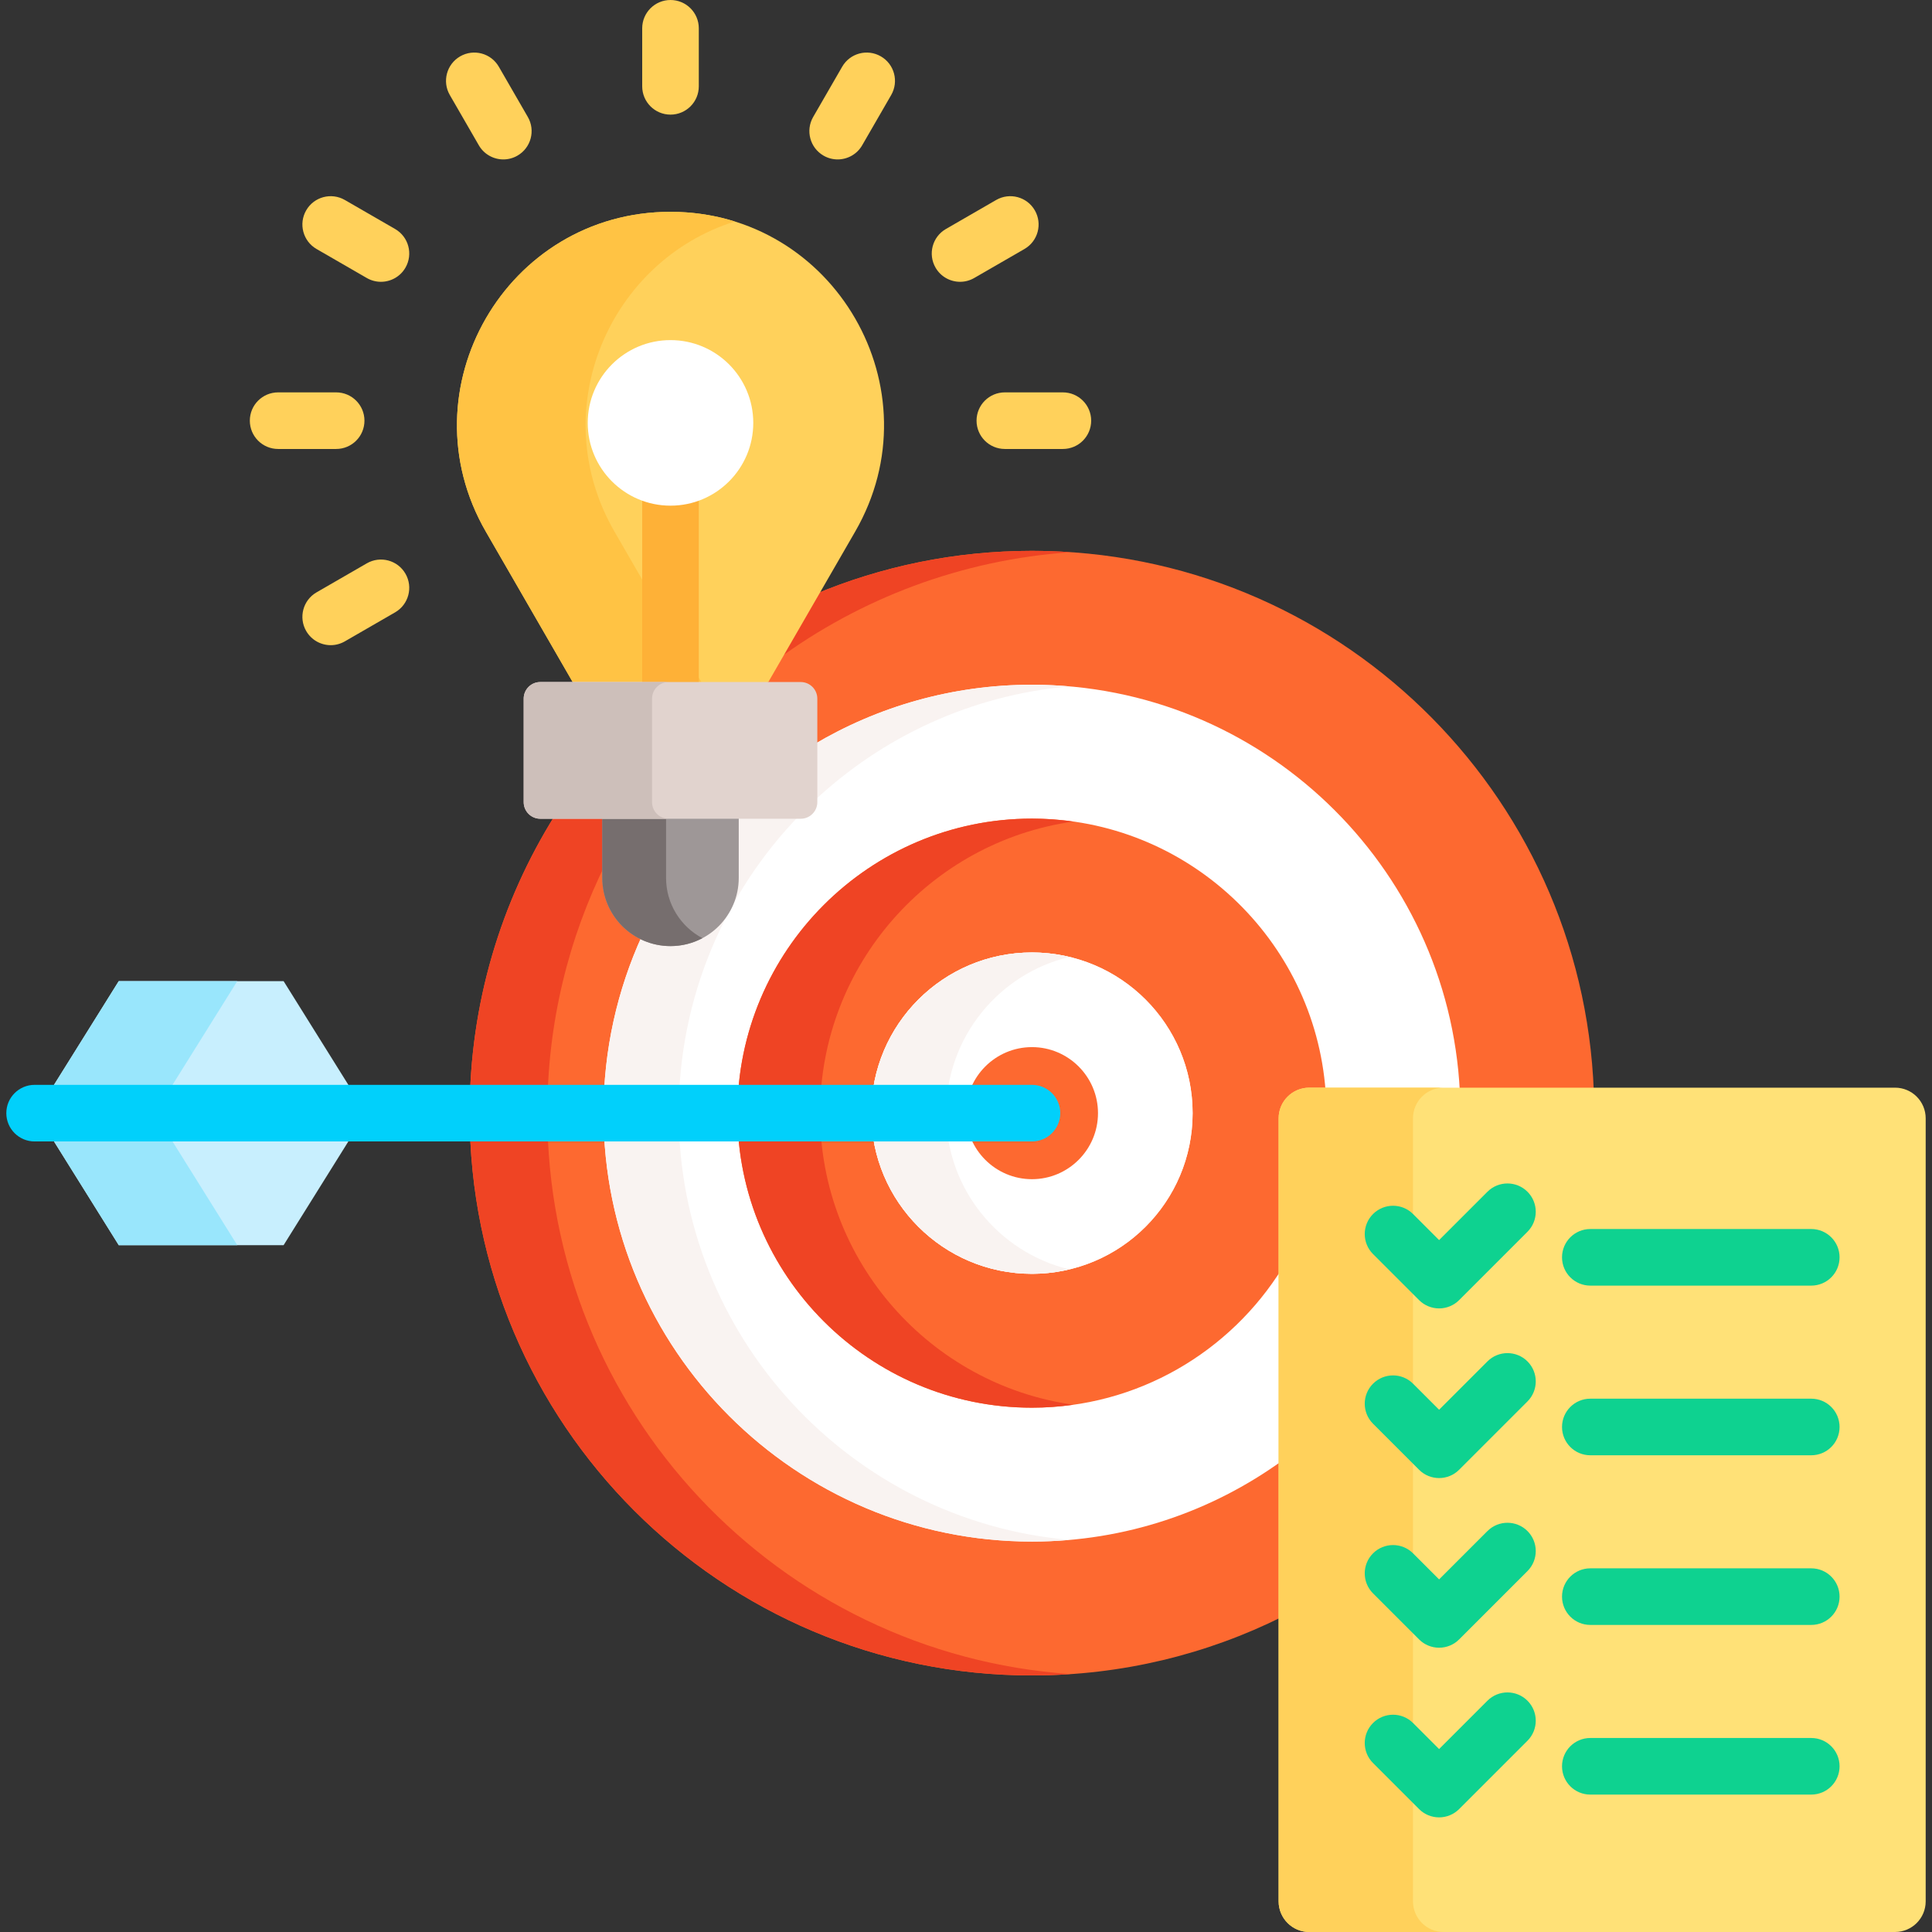 <svg id="Capa_1" enable-background="new 0 0 512 512" height="512" viewBox="0 0 512 512" width="512" xmlns="http://www.w3.org/2000/svg"><rect x="0" y="0" width="512" height="512" fill="#333333" stroke="none"/><g><g><g><path d="m273.48 145.98c-20.427 0-39.892 4.114-57.617 11.552l-13.98 24.214h10.315c1.875 0 3.399 1.525 3.399 3.399v27.429c0 1.874-1.525 3.399-3.399 3.399h-17.425v16.666c0 9.42-7.664 17.084-17.083 17.084s-17.083-7.664-17.083-17.084v-16.666h-13.475c-14.357 22.908-22.667 49.992-22.667 79.021 0 82.299 66.717 149.016 149.016 149.016 23.848 0 46.382-5.611 66.368-15.571v-132.076c0-3.927 3.194-7.121 7.121-7.121h75.406c-3.026-79.631-68.524-143.262-148.896-143.262z" fill="#fd6930"/><g fill="#ef4424"><path d="m205.836 174.9c22.112-16.268 48.879-26.577 77.934-28.56-3.401-.232-6.83-.36-10.29-.36-20.427 0-39.892 4.114-57.617 11.552z"/><path d="m145.045 294.996c0-23.841 5.607-46.368 15.562-66.35v-12.672h-13.475c-14.357 22.908-22.667 49.992-22.667 79.021 0 82.299 66.717 149.016 149.016 149.016 3.46 0 6.889-.128 10.29-.36-77.498-5.286-138.726-69.815-138.726-148.655z"/></g><path d="m177.69 56.134c-43.498 0-70.685 47.088-48.935 84.758l23.01 39.855 3.058 1h45.567l3.225-1 23.01-39.855c21.749-37.67-5.437-84.758-48.935-84.758z" fill="#ffd15b"/><path d="m273.48 181.46c-21.128 0-40.922 5.808-57.882 15.9v15.214c0 1.874-1.525 3.399-3.399 3.399h-17.425v16.666c0 9.42-7.664 17.084-17.083 17.084-2.705 0-5.255-.649-7.531-1.773-6.556 14.341-10.215 30.273-10.215 47.044 0 62.604 50.932 113.536 113.536 113.536 24.759 0 47.689-7.972 66.368-21.477v-90.692c0-3.927 3.194-7.121 7.121-7.121h39.902c-3.007-59.939-52.717-107.78-113.392-107.78z" fill="#fff"/><g fill="#f9f3f1"><path d="m179.866 294.996c0-30.689 12.243-58.569 32.098-79.021h-17.19v16.666c0 9.42-7.664 17.084-17.083 17.084-2.705 0-5.255-.649-7.531-1.773-6.556 14.341-10.215 30.273-10.215 47.044 0 62.604 50.932 113.536 113.536 113.536 3.357 0 6.677-.155 9.961-.442-57.957-5.062-103.576-53.846-103.576-113.094z"/><path d="m215.598 212.394c18.068-17.025 41.699-28.208 67.843-30.491-3.284-.287-6.604-.442-9.961-.442-21.128 0-40.922 5.808-57.882 15.9z"/></g><path d="m339.849 296.363c0-3.927 3.194-7.121 7.121-7.121h4.332c-2.958-40.361-36.718-72.302-77.821-72.302-43.04 0-78.056 35.016-78.056 78.056s35.016 78.056 78.056 78.056c28 0 52.592-14.827 66.368-37.033z" fill="#fd6930"/><g><path d="m217.328 294.996c0-39.322 29.233-71.929 67.104-77.272-3.581-.505-7.234-.784-10.952-.784-43.04 0-78.056 35.016-78.056 78.056s35.016 78.056 78.056 78.056c3.718 0 7.371-.279 10.952-.784-37.871-5.343-67.104-37.95-67.104-77.272z" fill="#ef4424"/></g><g><circle cx="273.48" cy="294.996" fill="#fff" r="42.576"/></g><g><circle cx="273.48" cy="294.996" fill="#fff" r="42.576"/></g><g><path d="m250.73 294.996c0-20.063 13.954-36.918 32.663-41.399-3.183-.762-6.499-1.177-9.913-1.177-23.476 0-42.576 19.099-42.576 42.576 0 23.476 19.1 42.576 42.576 42.576 3.413 0 6.73-.415 9.913-1.177-18.709-4.48-32.663-21.336-32.663-41.399z" fill="#f9f3f1"/></g><g><path d="m273.48 312.496c-9.65 0-17.5-7.85-17.5-17.499 0-9.65 7.851-17.5 17.5-17.5s17.5 7.85 17.5 17.5c0 9.649-7.85 17.499-17.5 17.499z" fill="#fd6930"/></g></g><g fill="#c8effe"><path d="m92.942 288.496-17.785-28.486h-43.686l-17.785 28.486z"/><path d="m13.685 301.496 17.786 28.487h43.686l17.785-28.487z"/></g><g fill="#99e6fc"><path d="m45.093 288.496 17.785-28.486h-31.407l-17.785 28.486z"/><path d="m13.685 301.496 17.786 28.487h31.407l-17.785-28.487z"/></g><g><path d="m273.48 302.496h-264.306c-4.142 0-7.5-3.357-7.5-7.5s3.358-7.5 7.5-7.5h264.306c4.142 0 7.5 3.357 7.5 7.5s-3.358 7.5-7.5 7.5z" fill="#01d0fb"/></g><g><g><g><g><g><path d="m177.69 30.378c-4.142 0-7.5-3.357-7.5-7.5v-15.378c0-4.143 3.358-7.5 7.5-7.5s7.5 3.357 7.5 7.5v15.378c0 4.143-3.358 7.5-7.5 7.5z" fill="#ffd15b"/></g></g><g><g><path d="m89.085 118.982h-15.378c-4.142 0-7.5-3.357-7.5-7.5s3.358-7.5 7.5-7.5h15.377c4.142 0 7.5 3.357 7.5 7.5s-3.357 7.5-7.499 7.5z" fill="#ffd15b"/></g><g><path d="m281.673 118.982h-15.377c-4.142 0-7.5-3.357-7.5-7.5s3.358-7.5 7.5-7.5h15.377c4.142 0 7.5 3.357 7.5 7.5s-3.358 7.5-7.5 7.5z" fill="#ffd15b"/></g></g></g><g><g><g><path d="m254.431 74.682c-2.592 0-5.113-1.345-6.502-3.751-2.071-3.587-.842-8.174 2.745-10.245l13.318-7.689c3.585-2.07 8.174-.843 10.245 2.745 2.071 3.587.842 8.174-2.745 10.245l-13.318 7.689c-1.18.681-2.47 1.006-3.743 1.006z" fill="#ffd15b"/></g><g><path d="m87.645 170.976c-2.592 0-5.113-1.345-6.502-3.751-2.071-3.587-.842-8.174 2.745-10.245l13.318-7.689c3.585-2.07 8.174-.843 10.245 2.745 2.071 3.587.842 8.174-2.745 10.245l-13.318 7.689c-1.181.681-2.471 1.006-3.743 1.006z" fill="#ffd15b"/></g></g><g><g><path d="m133.394 42.25c-2.592 0-5.113-1.345-6.502-3.751l-7.689-13.318c-2.071-3.587-.842-8.174 2.745-10.245 3.586-2.07 8.173-.842 10.245 2.745l7.689 13.318c2.071 3.587.842 8.174-2.745 10.245-1.181.682-2.47 1.006-3.743 1.006z" fill="#ffd15b"/></g></g></g><g><g><g><path d="m100.949 74.682c-1.272 0-2.562-.324-3.743-1.006l-13.318-7.689c-3.587-2.071-4.816-6.658-2.745-10.245 2.071-3.588 6.658-4.815 10.245-2.745l13.318 7.689c3.587 2.071 4.816 6.658 2.745 10.245-1.389 2.406-3.91 3.751-6.502 3.751z" fill="#ffd15b"/></g></g><g><g><path d="m221.986 42.25c-1.272 0-2.562-.324-3.743-1.006-3.587-2.071-4.816-6.658-2.745-10.245l7.689-13.318c2.07-3.589 6.658-4.816 10.245-2.745s4.816 6.658 2.745 10.245l-7.689 13.318c-1.389 2.406-3.91 3.751-6.502 3.751z" fill="#ffd15b"/></g></g></g></g><g><g><path d="m194.738 58.697c-5.312-1.657-11.023-2.564-17.048-2.564-43.498 0-70.684 47.088-48.935 84.758l23.01 39.855h34.096l-23.01-39.855c-18.737-32.451-1.154-71.89 31.887-82.194z" fill="#ffc344"/></g><path d="m177.69 133.005c-2.645 0-5.168-.513-7.5-1.413v50.155h15v-50.155c-2.332.899-4.855 1.413-7.5 1.413z" fill="#feb137"/><path d="m159.607 215.975v16.667c0 9.987 8.096 18.083 18.084 18.083 9.987 0 18.084-8.096 18.084-18.083v-16.667z" fill="#9e9797"/><g><path d="m176.513 232.641v-15.666h-16.906v15.666c0 9.987 8.096 18.084 18.084 18.084 3.055 0 5.929-.765 8.453-2.102-5.727-3.036-9.631-9.05-9.631-15.982z" fill="#766e6e"/></g><g><path d="m212.199 216.975h-69.018c-2.43 0-4.399-1.97-4.399-4.399v-27.429c0-2.43 1.97-4.399 4.399-4.399h69.018c2.43 0 4.399 1.97 4.399 4.399v27.429c0 2.429-1.969 4.399-4.399 4.399z" fill="#e1d3ce"/></g><g><path d="m172.798 212.575v-27.429c0-2.43 1.97-4.4 4.4-4.4h-34.016c-2.43 0-4.399 1.97-4.399 4.4v27.429c0 2.43 1.97 4.399 4.399 4.399h34.016c-2.431 0-4.4-1.969-4.4-4.399z" fill="#cdbfba"/></g><g><circle cx="177.69" cy="112.07" fill="#fff" r="21.936"/></g></g></g></g><g><g><path d="m502.206 512h-155.237c-4.485 0-8.121-3.636-8.121-8.121v-207.516c0-4.485 3.636-8.121 8.121-8.121h155.236c4.485 0 8.121 3.636 8.121 8.121v207.516c0 4.485-3.636 8.121-8.12 8.121z" fill="#ffe177"/></g><g><path d="m374.455 503.879v-207.516c0-4.485 3.636-8.121 8.121-8.121h-35.607c-4.485 0-8.121 3.636-8.121 8.121v207.516c0 4.485 3.636 8.121 8.121 8.121h35.607c-4.485 0-8.121-3.636-8.121-8.121z" fill="#ffd15b"/></g><g><g><path d="m381.378 346.743c-1.989 0-3.897-.79-5.303-2.197l-12.208-12.208c-2.929-2.929-2.929-7.678 0-10.606s7.678-2.929 10.606.001l6.904 6.904 12.812-12.812c2.929-2.928 7.678-2.928 10.606 0 2.929 2.93 2.929 7.678 0 10.607l-18.115 18.115c-1.405 1.406-3.312 2.196-5.302 2.196z" fill="#0ed290"/></g><g><path d="m480.004 340.703h-58.553c-4.142 0-7.5-3.357-7.5-7.5s3.358-7.5 7.5-7.5h58.553c4.142 0 7.5 3.357 7.5 7.5s-3.358 7.5-7.5 7.5z" fill="#0ed290"/></g></g><g><g><path d="m381.378 391.703c-1.919 0-3.839-.732-5.303-2.196l-12.207-12.207c-2.929-2.929-2.929-7.678 0-10.606 2.929-2.93 7.678-2.929 10.606-.001l6.904 6.904 12.812-12.812c2.929-2.928 7.678-2.928 10.606 0 2.929 2.93 2.929 7.678 0 10.607l-18.115 18.114c-1.464 1.465-3.383 2.197-5.303 2.197z" fill="#0ed290"/></g><g><path d="m480.004 385.664h-58.553c-4.142 0-7.5-3.357-7.5-7.5s3.358-7.5 7.5-7.5h58.553c4.142 0 7.5 3.357 7.5 7.5s-3.358 7.5-7.5 7.5z" fill="#0ed290"/></g></g><g><g><path d="m381.378 436.664c-1.989 0-3.897-.79-5.303-2.197l-12.208-12.208c-2.929-2.929-2.929-7.678 0-10.606s7.678-2.929 10.606.001l6.904 6.904 12.812-12.812c2.929-2.928 7.678-2.928 10.606 0 2.929 2.93 2.929 7.678 0 10.607l-18.115 18.114c-1.405 1.407-3.312 2.197-5.302 2.197z" fill="#0ed290"/></g><g><path d="m480.004 430.624h-58.553c-4.142 0-7.5-3.357-7.5-7.5s3.358-7.5 7.5-7.5h58.553c4.142 0 7.5 3.357 7.5 7.5s-3.358 7.5-7.5 7.5z" fill="#0ed290"/></g></g><g><g><path d="m381.378 481.625c-1.989 0-3.897-.79-5.303-2.197l-12.208-12.208c-2.929-2.929-2.929-7.678 0-10.606s7.678-2.928 10.606.001l6.904 6.904 12.812-12.812c2.929-2.928 7.678-2.928 10.606 0 2.929 2.93 2.929 7.678 0 10.607l-18.115 18.115c-1.405 1.406-3.312 2.196-5.302 2.196z" fill="#0ed290"/></g><g><path d="m480.004 475.585h-58.553c-4.142 0-7.5-3.357-7.5-7.5s3.358-7.5 7.5-7.5h58.553c4.142 0 7.5 3.357 7.5 7.5s-3.358 7.5-7.5 7.5z" fill="#0ed290"/></g></g></g></g></svg>